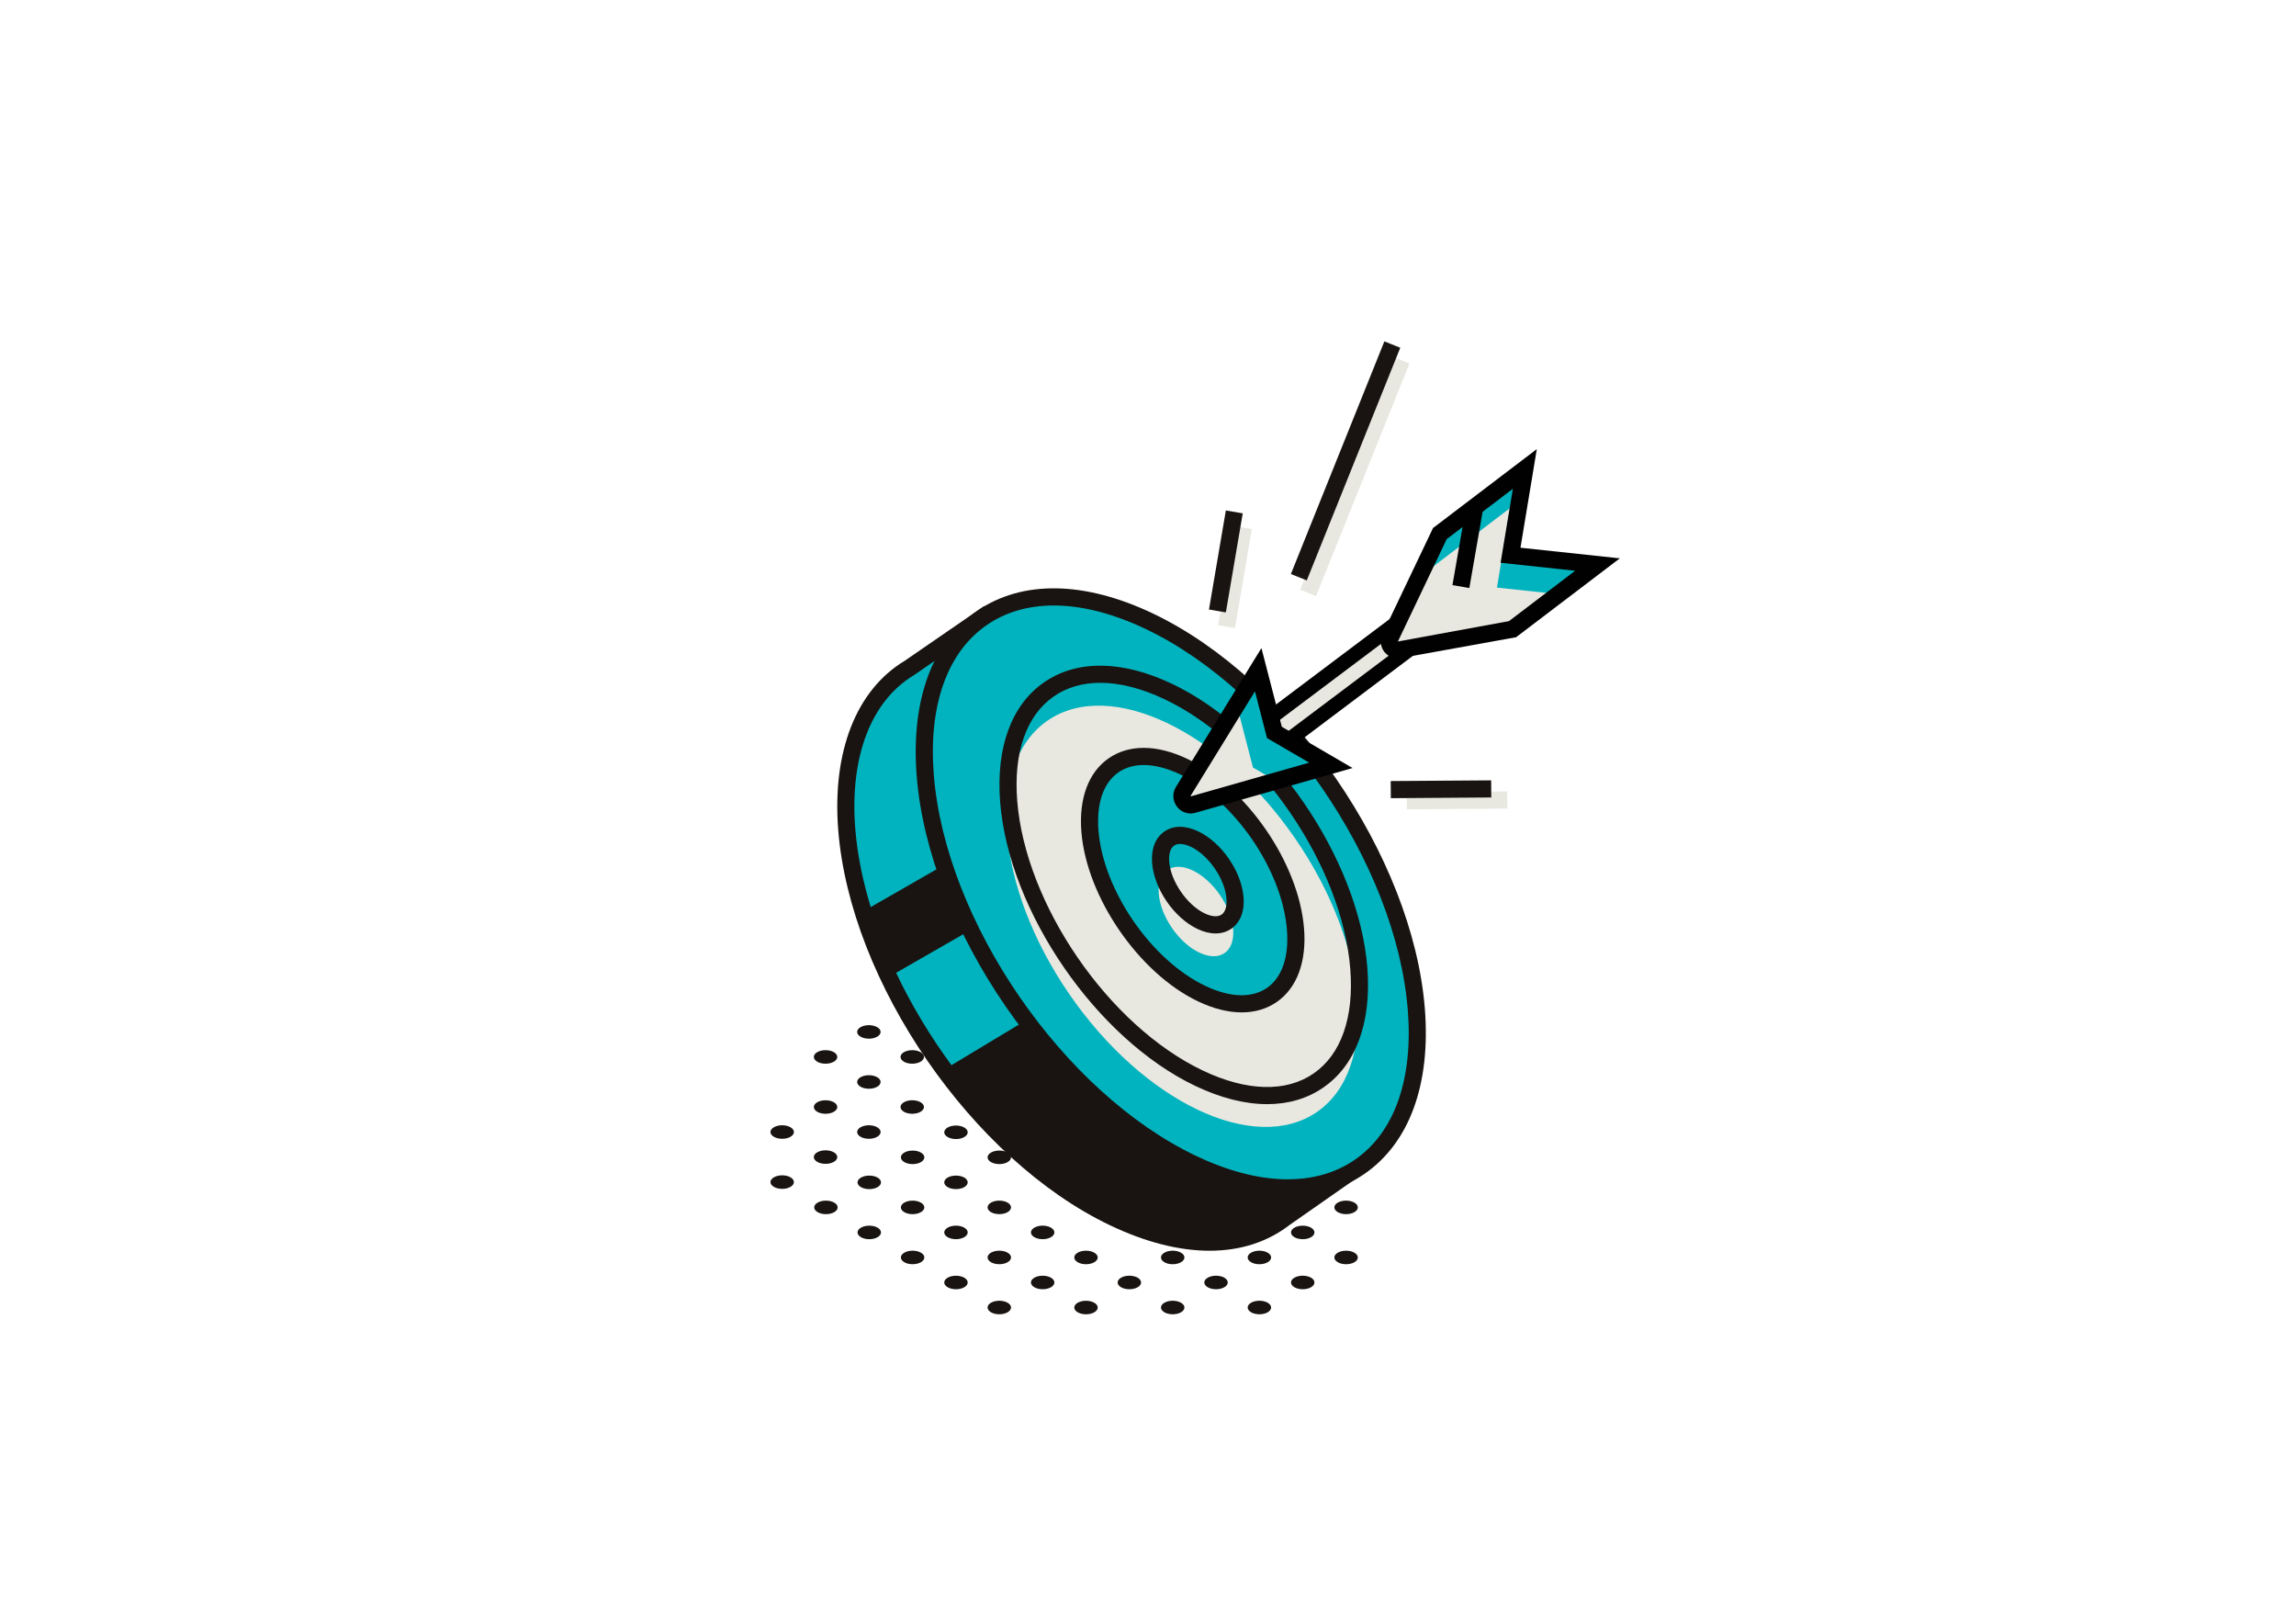 <?xml version="1.0" encoding="utf-8"?>
<!-- Generator: Adobe Illustrator 23.0.2, SVG Export Plug-In . SVG Version: 6.00 Build 0)  -->
<svg version="1.1" id="Layer_1" xmlns="http://www.w3.org/2000/svg" xmlns:xlink="http://www.w3.org/1999/xlink" x="0px" y="0px"
	 viewBox="0 0 841.89 595.28" style="enable-background:new 0 0 841.89 595.28;" xml:space="preserve">
<style type="text/css">
	.st0{fill:#191411;}
	.st1{fill:#00B3BE;}
	.st2{fill:#E8E7E0;}
	.st3{fill:#010101;}
</style>
<g id="XMLID_821_">
	<g id="XMLID_861_">
		<path id="XMLID_916_" class="st1" d="M471.14,446.43l0.59-0.3l27.08-19.01l-9.44-12.65c1.4-7.36,1.9-15.54,1.18-24.6
			c-4.35-54.9-48.19-118.61-97.91-142.3c-8.21-3.91-16.02-6.36-23.4-7.69l-9.17-13.33l-26.75,18.41l0,0
			c-16.18,9.75-25.11,30.43-22.83,59.13c4.35,54.9,48.19,118.61,97.91,142.3C434.39,458.77,456.25,458.06,471.14,446.43z"/>
		<path id="XMLID_913_" class="st0" d="M492.7,413.68c1.31-7.6,1.64-15.69,0.98-24.06c-4.42-55.82-49.15-120.81-99.69-144.88
			c-7.61-3.63-15.31-6.22-22.9-7.7l-10.21-14.85l-29.18,20.09c-17.75,10.69-26.62,33.32-24.34,62.06
			c4.42,55.82,49.15,120.81,99.7,144.89c13.02,6.21,25.36,9.31,36.47,9.31c11.21,0,21.18-3.16,29.36-9.47l30.39-21.23L492.7,413.68z
			 M335.09,247.54l24.17-16.63l8.13,11.82l1.29,0.23c7.46,1.34,15.06,3.84,22.6,7.43c48.74,23.22,91.87,85.89,96.13,139.71
			c0.1,1.27,0.13,2.52,0.18,3.78l-85.1-35.66l-53.6,32.29c-7.85-10.67-14.75-22.1-20.3-33.87l27.28-15.67l-9.76-23.81l-26.84,15.38
			c-2.93-9.66-4.92-19.32-5.66-28.7C311.52,277.56,319.3,257.07,335.09,247.54z"/>
		<g id="XMLID_908_">
			
				<ellipse id="XMLID_912_" transform="matrix(0.824 -0.567 0.567 0.824 -109.821 301.001)" class="st1" cx="429.3" cy="327.17" rx="70.52" ry="122.14"/>
			<path id="XMLID_909_" class="st0" d="M472.22,438.63c-11.17,0-23.49-3.07-36.39-9.22c-50.55-24.08-95.27-89.07-99.7-144.88
				c-2.2-27.72,5.67-49.23,22.15-60.57c16.48-11.35,39.38-11,64.48,0.96c50.55,24.08,95.27,89.07,99.7,144.88l0,0
				c2.2,27.72-5.67,49.23-22.15,60.57C492.31,435.89,482.78,438.63,472.22,438.63z M386.41,221.98c-9.3,0-17.63,2.38-24.56,7.16
				c-14.55,10.01-21.46,29.51-19.45,54.9c4.27,53.82,47.39,116.49,96.13,139.71c22.99,10.95,43.67,11.47,58.23,1.45
				c14.56-10.01,21.46-29.51,19.45-54.9l0,0c-4.27-53.82-47.39-116.49-96.13-139.71C408.03,224.86,396.63,221.98,386.41,221.98z"/>
		</g>
		<g id="XMLID_903_">
			
				<ellipse id="XMLID_907_" transform="matrix(0.824 -0.567 0.567 0.824 -114.066 304.853)" class="st2" cx="433.37" cy="335.92" rx="50.28" ry="87.08"/>
			<path id="XMLID_904_" class="st0" d="M464.65,404.8c-8.09,0-17.01-2.23-26.33-6.67c-36.3-17.29-68.41-63.96-71.59-104.04
				c-1.59-20.09,4.15-35.72,16.18-43.99c12.02-8.28,28.67-8.06,46.87,0.61c36.3,17.29,68.41,63.95,71.59,104.03l0,0
				c1.59,20.1-4.15,35.72-16.18,43.99C479.33,402.78,472.36,404.8,464.65,404.8z M403.47,250.33c-6.45,0-12.22,1.64-17,4.94
				c-10.1,6.95-14.89,20.56-13.48,38.33c3.02,38.08,33.53,82.43,68.03,98.87c16.09,7.67,30.52,8.06,40.62,1.1
				c10.1-6.95,14.88-20.56,13.48-38.33l0,0c-3.02-38.08-33.54-82.43-68.03-98.86C418.62,252.35,410.62,250.33,403.47,250.33z"/>
		</g>
		<g id="XMLID_898_">
			
				<ellipse id="XMLID_902_" transform="matrix(0.824 -0.567 0.567 0.824 -105.857 304.764)" class="st1" cx="437.34" cy="322.67" rx="29.52" ry="51.13"/>
			<path id="XMLID_899_" class="st0" d="M455.31,371.16c-4.95,0-10.37-1.35-16.02-4.04c-21.68-10.33-40.87-38.21-42.77-62.16
				c-0.97-12.28,2.6-21.86,10.06-26.99c7.46-5.14,17.69-5.05,28.81,0.26c21.68,10.32,40.87,38.2,42.77,62.15v-0.01
				c0.98,12.28-2.6,21.87-10.05,27.01C464.43,369.9,460.09,371.16,455.31,371.16z M419.39,280.47c-3.53,0-6.66,0.88-9.25,2.67
				c-5.53,3.81-8.14,11.38-7.36,21.33c1.74,21.95,19.33,47.51,39.2,56.98c9.01,4.29,17.02,4.55,22.56,0.75
				c5.53-3.81,8.14-11.39,7.35-21.33v-0.01c-1.74-21.95-19.33-47.51-39.2-56.98C427.9,281.61,423.39,280.47,419.39,280.47z"/>
		</g>
		<g id="XMLID_893_">
			<path id="XMLID_897_" class="st2" d="M452.17,340.67c0.66,8.31-4.91,12.15-12.44,8.56c-7.53-3.59-14.17-13.23-14.83-21.55
				c-0.66-8.31,4.91-12.15,12.44-8.56C444.88,322.71,451.51,332.35,452.17,340.67z"/>
			<path id="XMLID_894_" class="st0" d="M445.73,342.22c-2.09,0-4.34-0.55-6.67-1.66c-8.56-4.07-15.86-14.67-16.61-24.13
				c-0.41-5.18,1.19-9.3,4.5-11.58c3.31-2.28,7.72-2.31,12.42-0.06c8.56,4.08,15.86,14.68,16.61,24.14l0,0
				c0.41,5.18-1.19,9.29-4.5,11.57C449.8,341.64,447.85,342.22,445.73,342.22z M432.73,309.41c-0.87,0-1.63,0.2-2.21,0.61
				c-1.37,0.94-2.02,3.09-1.8,5.91c0.57,7.18,6.54,15.86,13.04,18.95c2.56,1.21,4.8,1.36,6.16,0.43c1.37-0.94,2.02-3.09,1.8-5.91
				l0,0c-0.57-7.17-6.54-15.86-13.05-18.96C435.22,309.76,433.87,309.41,432.73,309.41z"/>
		</g>
		<g id="XMLID_888_">
			<g id="XMLID_891_">
				
					<rect id="XMLID_892_" x="434.36" y="208.53" transform="matrix(0.168 -0.986 0.986 0.168 168.05 622.456)" class="st2" width="36.82" height="6.28"/>
			</g>
			<g id="XMLID_889_">
				
					<rect id="XMLID_890_" x="431.03" y="202.79" transform="matrix(0.168 -0.986 0.986 0.168 170.939 614.387)" class="st0" width="36.83" height="6.28"/>
			</g>
		</g>
		<g id="XMLID_883_">
			<g id="XMLID_886_">
				
					<rect id="XMLID_887_" x="515.84" y="290.28" transform="matrix(1 -7.199094e-03 7.199094e-03 1 -2.099 3.854)" class="st2" width="36.83" height="6.28"/>
			</g>
			<g id="XMLID_884_">
				
					<rect id="XMLID_885_" x="509.95" y="286.21" transform="matrix(1 -7.099821e-03 7.099821e-03 1 -2.041 3.759)" class="st0" width="36.83" height="6.28"/>
			</g>
		</g>
		<g id="XMLID_878_">
			<g id="XMLID_881_">
				
					<rect id="XMLID_882_" x="450.8" y="171.7" transform="matrix(0.373 -0.928 0.928 0.373 149.229 570.514)" class="st2" width="91.91" height="6.28"/>
			</g>
			<g id="XMLID_879_">
				
					<rect id="XMLID_880_" x="447.46" y="165.95" transform="matrix(0.373 -0.928 0.928 0.373 152.433 563.784)" class="st0" width="91.91" height="6.28"/>
			</g>
		</g>
		<g id="XMLID_862_">
			<g id="XMLID_873_">
				<polygon id="XMLID_877_" class="st2" points="555.1,208.69 470.28,272.45 464.45,264.78 549.27,201.02 				"/>
				<path id="XMLID_874_" class="st3" d="M469.68,276.85l-9.63-12.68l89.82-67.55l9.62,12.66L469.68,276.85z M468.79,264.3
					l2.48,4.58l79.81-59.96l-2.48-4.58L468.79,264.3z"/>
			</g>
			<path id="XMLID_872_" class="st1" d="M437.5,294.97l50.5-14.38l-20.7-12.07l-5.95-22.98l-27.49,44.64
				C432.32,292.68,434.66,295.78,437.5,294.97z"/>
			<path id="XMLID_871_" class="st2" d="M459.44,281.39l-5.95-22.98l-20.76,33.72c0.73,1.07,2.33,3.54,3.81,3.11l32.25-8.4
				L459.44,281.39z"/>
			<path id="XMLID_868_" class="st3" d="M436.59,298.23c-1.95,0-3.82-0.9-5.05-2.53c-1.6-2.11-1.74-4.93-0.35-7.19l31.35-50.91
				l7.47,28.85l25.94,15.12l-57.59,16.4C437.77,298.15,437.17,298.23,436.59,298.23z M460.16,253.46l-23.62,38.36l0.1,0.14
				l43.41-12.36l-15.46-9.01L460.16,253.46z"/>
			<path id="XMLID_867_" class="st1" d="M559.12,171.93l-31.15,23.68l-18.23,38.23c-1.07,2.25,0.85,4.77,3.3,4.33l41.57-7.51
				l31.16-23.68l-31.88-3.42L559.12,171.93z"/>
			<path id="XMLID_866_" class="st2" d="M552.17,232l18.71-14.23l-21.97-2.35l4.76-29.13l-31.16,23.68l-14.42,28.74
				c0.66,0.58,1.5,0.97,2.5,0.79L552.17,232z"/>
			<path id="XMLID_863_" class="st3" d="M557.52,200.8l5.99-36.15l-38.05,28.93L506.9,232.5c-1.01,2.1-0.75,4.57,0.67,6.43
				c1.19,1.55,3,2.43,4.91,2.43c0.37,0,0.74-0.03,1.11-0.1l42.32-7.64l38.04-28.92L557.52,200.8z M553.31,227.71l-40.74,7.48
				l17.9-37.54l5.82-4.43l-3.71,21.29l6.19,1.08l4.87-27.96l11.09-8.43l-4.49,27.12l27.33,2.93L553.31,227.71z"/>
		</g>
	</g>
	<g id="XMLID_822_">
		<path id="XMLID_860_" class="st0" d="M464.83,477.6c1.68,0.97,1.68,2.54,0,3.51c-1.68,0.97-4.4,0.97-6.08,0
			c-1.68-0.97-1.68-2.54,0-3.51C460.43,476.63,463.15,476.63,464.83,477.6z"/>
		<path id="XMLID_859_" class="st0" d="M480.72,468.42c1.68,0.97,1.68,2.54,0,3.51c-1.68,0.97-4.4,0.97-6.08,0
			c-1.68-0.97-1.68-2.54,0-3.51C476.32,467.45,479.04,467.45,480.72,468.42z"/>
		<path id="XMLID_858_" class="st0" d="M496.62,459.25c1.68,0.97,1.68,2.54,0,3.51c-1.68,0.97-4.4,0.97-6.08,0
			c-1.68-0.97-1.68-2.54,0-3.51C492.22,458.28,494.94,458.28,496.62,459.25z"/>
		<path id="XMLID_857_" class="st0" d="M433.04,477.6c1.68,0.97,1.68,2.54,0,3.51c-1.68,0.97-4.4,0.97-6.08,0
			c-1.68-0.97-1.68-2.54,0-3.51C428.64,476.63,431.36,476.63,433.04,477.6z"/>
		<path id="XMLID_856_" class="st0" d="M448.93,468.42c1.68,0.97,1.68,2.54,0,3.51c-1.68,0.97-4.4,0.97-6.08,0
			c-1.68-0.97-1.68-2.54,0-3.51C444.53,467.45,447.26,467.45,448.93,468.42z"/>
		<path id="XMLID_855_" class="st0" d="M464.83,459.25c1.68,0.97,1.68,2.54,0,3.51c-1.68,0.97-4.4,0.97-6.08,0
			c-1.68-0.97-1.68-2.54,0-3.51C460.43,458.28,463.15,458.28,464.83,459.25z"/>
		<ellipse id="XMLID_854_" class="st0" cx="477.68" cy="451.83" rx="4.3" ry="2.48"/>
		<path id="XMLID_853_" class="st0" d="M496.62,440.89c1.68,0.97,1.68,2.54,0,3.51c-1.68,0.97-4.4,0.97-6.08,0
			c-1.68-0.97-1.68-2.54,0-3.51C492.22,439.93,494.94,439.93,496.62,440.89z"/>
		<ellipse id="XMLID_852_" class="st0" cx="398.21" cy="479.36" rx="4.3" ry="2.48"/>
		<path id="XMLID_851_" class="st0" d="M417.15,468.42c1.68,0.97,1.68,2.54,0,3.51c-1.68,0.97-4.4,0.97-6.08,0
			c-1.68-0.97-1.68-2.54,0-3.51C412.75,467.45,415.47,467.45,417.15,468.42z"/>
		<path id="XMLID_850_" class="st0" d="M433.04,459.25c1.68,0.97,1.68,2.54,0,3.51c-1.68,0.97-4.4,0.97-6.08,0
			c-1.68-0.97-1.68-2.54,0-3.51C428.64,458.28,431.36,458.28,433.04,459.25z"/>
		<path id="XMLID_849_" class="st0" d="M369.46,477.6c1.68,0.97,1.68,2.54,0,3.51s-4.4,0.97-6.08,0s-1.68-2.54,0-3.51
			C365.06,476.63,367.78,476.63,369.46,477.6z"/>
		<path id="XMLID_848_" class="st0" d="M385.36,468.42c1.68,0.97,1.68,2.54,0,3.51c-1.68,0.97-4.4,0.97-6.08,0
			c-1.68-0.97-1.68-2.54,0-3.51C380.96,467.46,383.68,467.46,385.36,468.42z"/>
		<path id="XMLID_847_" class="st0" d="M401.25,459.25c1.68,0.97,1.68,2.54,0,3.51c-1.68,0.97-4.4,0.97-6.08,0
			c-1.68-0.97-1.68-2.54,0-3.51C396.85,458.28,399.57,458.28,401.25,459.25z"/>
		<ellipse id="XMLID_846_" class="st0" cx="350.53" cy="470.18" rx="4.3" ry="2.48"/>
		<ellipse id="XMLID_845_" class="st0" cx="366.42" cy="461" rx="4.3" ry="2.48"/>
		<path id="XMLID_844_" class="st0" d="M385.36,450.07c1.68,0.97,1.68,2.54,0,3.51c-1.68,0.97-4.4,0.97-6.08,0
			c-1.68-0.97-1.68-2.54,0-3.51C380.96,449.1,383.68,449.1,385.36,450.07z"/>
		<ellipse id="XMLID_843_" class="st0" cx="334.63" cy="461" rx="4.3" ry="2.48"/>
		<path id="XMLID_842_" class="st0" d="M353.57,450.07c1.68,0.97,1.68,2.54,0,3.51c-1.68,0.97-4.4,0.97-6.08,0
			c-1.68-0.97-1.68-2.54,0-3.51C349.17,449.1,351.89,449.1,353.57,450.07z"/>
		<path id="XMLID_841_" class="st0" d="M369.46,440.89c1.68,0.97,1.68,2.54,0,3.51c-1.68,0.97-4.4,0.97-6.08,0
			c-1.68-0.97-1.68-2.54,0-3.51C365.06,439.93,367.78,439.93,369.46,440.89z"/>
		<ellipse id="XMLID_840_" class="st0" cx="318.74" cy="451.83" rx="4.3" ry="2.48"/>
		<ellipse id="XMLID_839_" class="st0" cx="334.63" cy="442.65" rx="4.3" ry="2.48"/>
		<ellipse id="XMLID_838_" class="st0" cx="350.53" cy="433.47" rx="4.3" ry="2.48"/>
		<path id="XMLID_837_" class="st0" d="M369.46,422.54c1.68,0.97,1.68,2.54,0,3.51c-1.68,0.97-4.4,0.97-6.08,0
			c-1.68-0.97-1.68-2.54,0-3.51C365.06,421.57,367.78,421.57,369.46,422.54z"/>
		<ellipse id="XMLID_836_" class="st0" cx="302.85" cy="442.65" rx="4.3" ry="2.48"/>
		<path id="XMLID_835_" class="st0" d="M321.78,431.72c1.68,0.97,1.68,2.54,0,3.51c-1.68,0.97-4.4,0.97-6.08,0
			c-1.68-0.97-1.68-2.54,0-3.51C317.38,430.75,320.1,430.75,321.78,431.72z"/>
		<ellipse id="XMLID_834_" class="st0" cx="334.64" cy="424.3" rx="4.3" ry="2.48"/>
		<path id="XMLID_833_" class="st0" d="M353.57,413.36c1.68,0.97,1.68,2.54,0,3.51c-1.68,0.97-4.4,0.97-6.08,0
			c-1.68-0.97-1.68-2.54,0-3.51C349.17,412.4,351.89,412.4,353.57,413.36z"/>
		<path id="XMLID_832_" class="st0" d="M289.85,431.62c1.68,0.97,1.68,2.54,0,3.51c-1.68,0.97-4.4,0.97-6.08,0
			c-1.68-0.97-1.68-2.54,0-3.51C285.45,430.65,288.18,430.65,289.85,431.62z"/>
		<path id="XMLID_831_" class="st0" d="M305.75,422.45c1.68,0.97,1.68,2.54,0,3.51c-1.68,0.97-4.4,0.97-6.08,0
			c-1.68-0.97-1.68-2.54,0-3.51C301.35,421.48,304.07,421.48,305.75,422.45z"/>
		<ellipse id="XMLID_830_" class="st0" cx="318.6" cy="415.02" rx="4.3" ry="2.48"/>
		<path id="XMLID_829_" class="st0" d="M337.54,404.09c1.68,0.97,1.68,2.54,0,3.51c-1.68,0.97-4.4,0.97-6.08,0
			c-1.68-0.97-1.68-2.54,0-3.51C333.14,403.12,335.86,403.12,337.54,404.09z"/>
		<ellipse id="XMLID_828_" class="st0" cx="286.81" cy="415.02" rx="4.3" ry="2.48"/>
		<ellipse id="XMLID_827_" class="st0" cx="302.71" cy="405.85" rx="4.3" ry="2.48"/>
		<ellipse id="XMLID_826_" class="st0" cx="318.6" cy="396.67" rx="4.3" ry="2.48"/>
		<ellipse id="XMLID_825_" class="st0" cx="334.5" cy="387.49" rx="4.3" ry="2.48"/>
		<ellipse id="XMLID_824_" class="st0" cx="302.71" cy="387.49" rx="4.3" ry="2.48"/>
		<ellipse id="XMLID_823_" class="st0" cx="318.6" cy="378.32" rx="4.3" ry="2.48"/>
	</g>
</g>
</svg>
